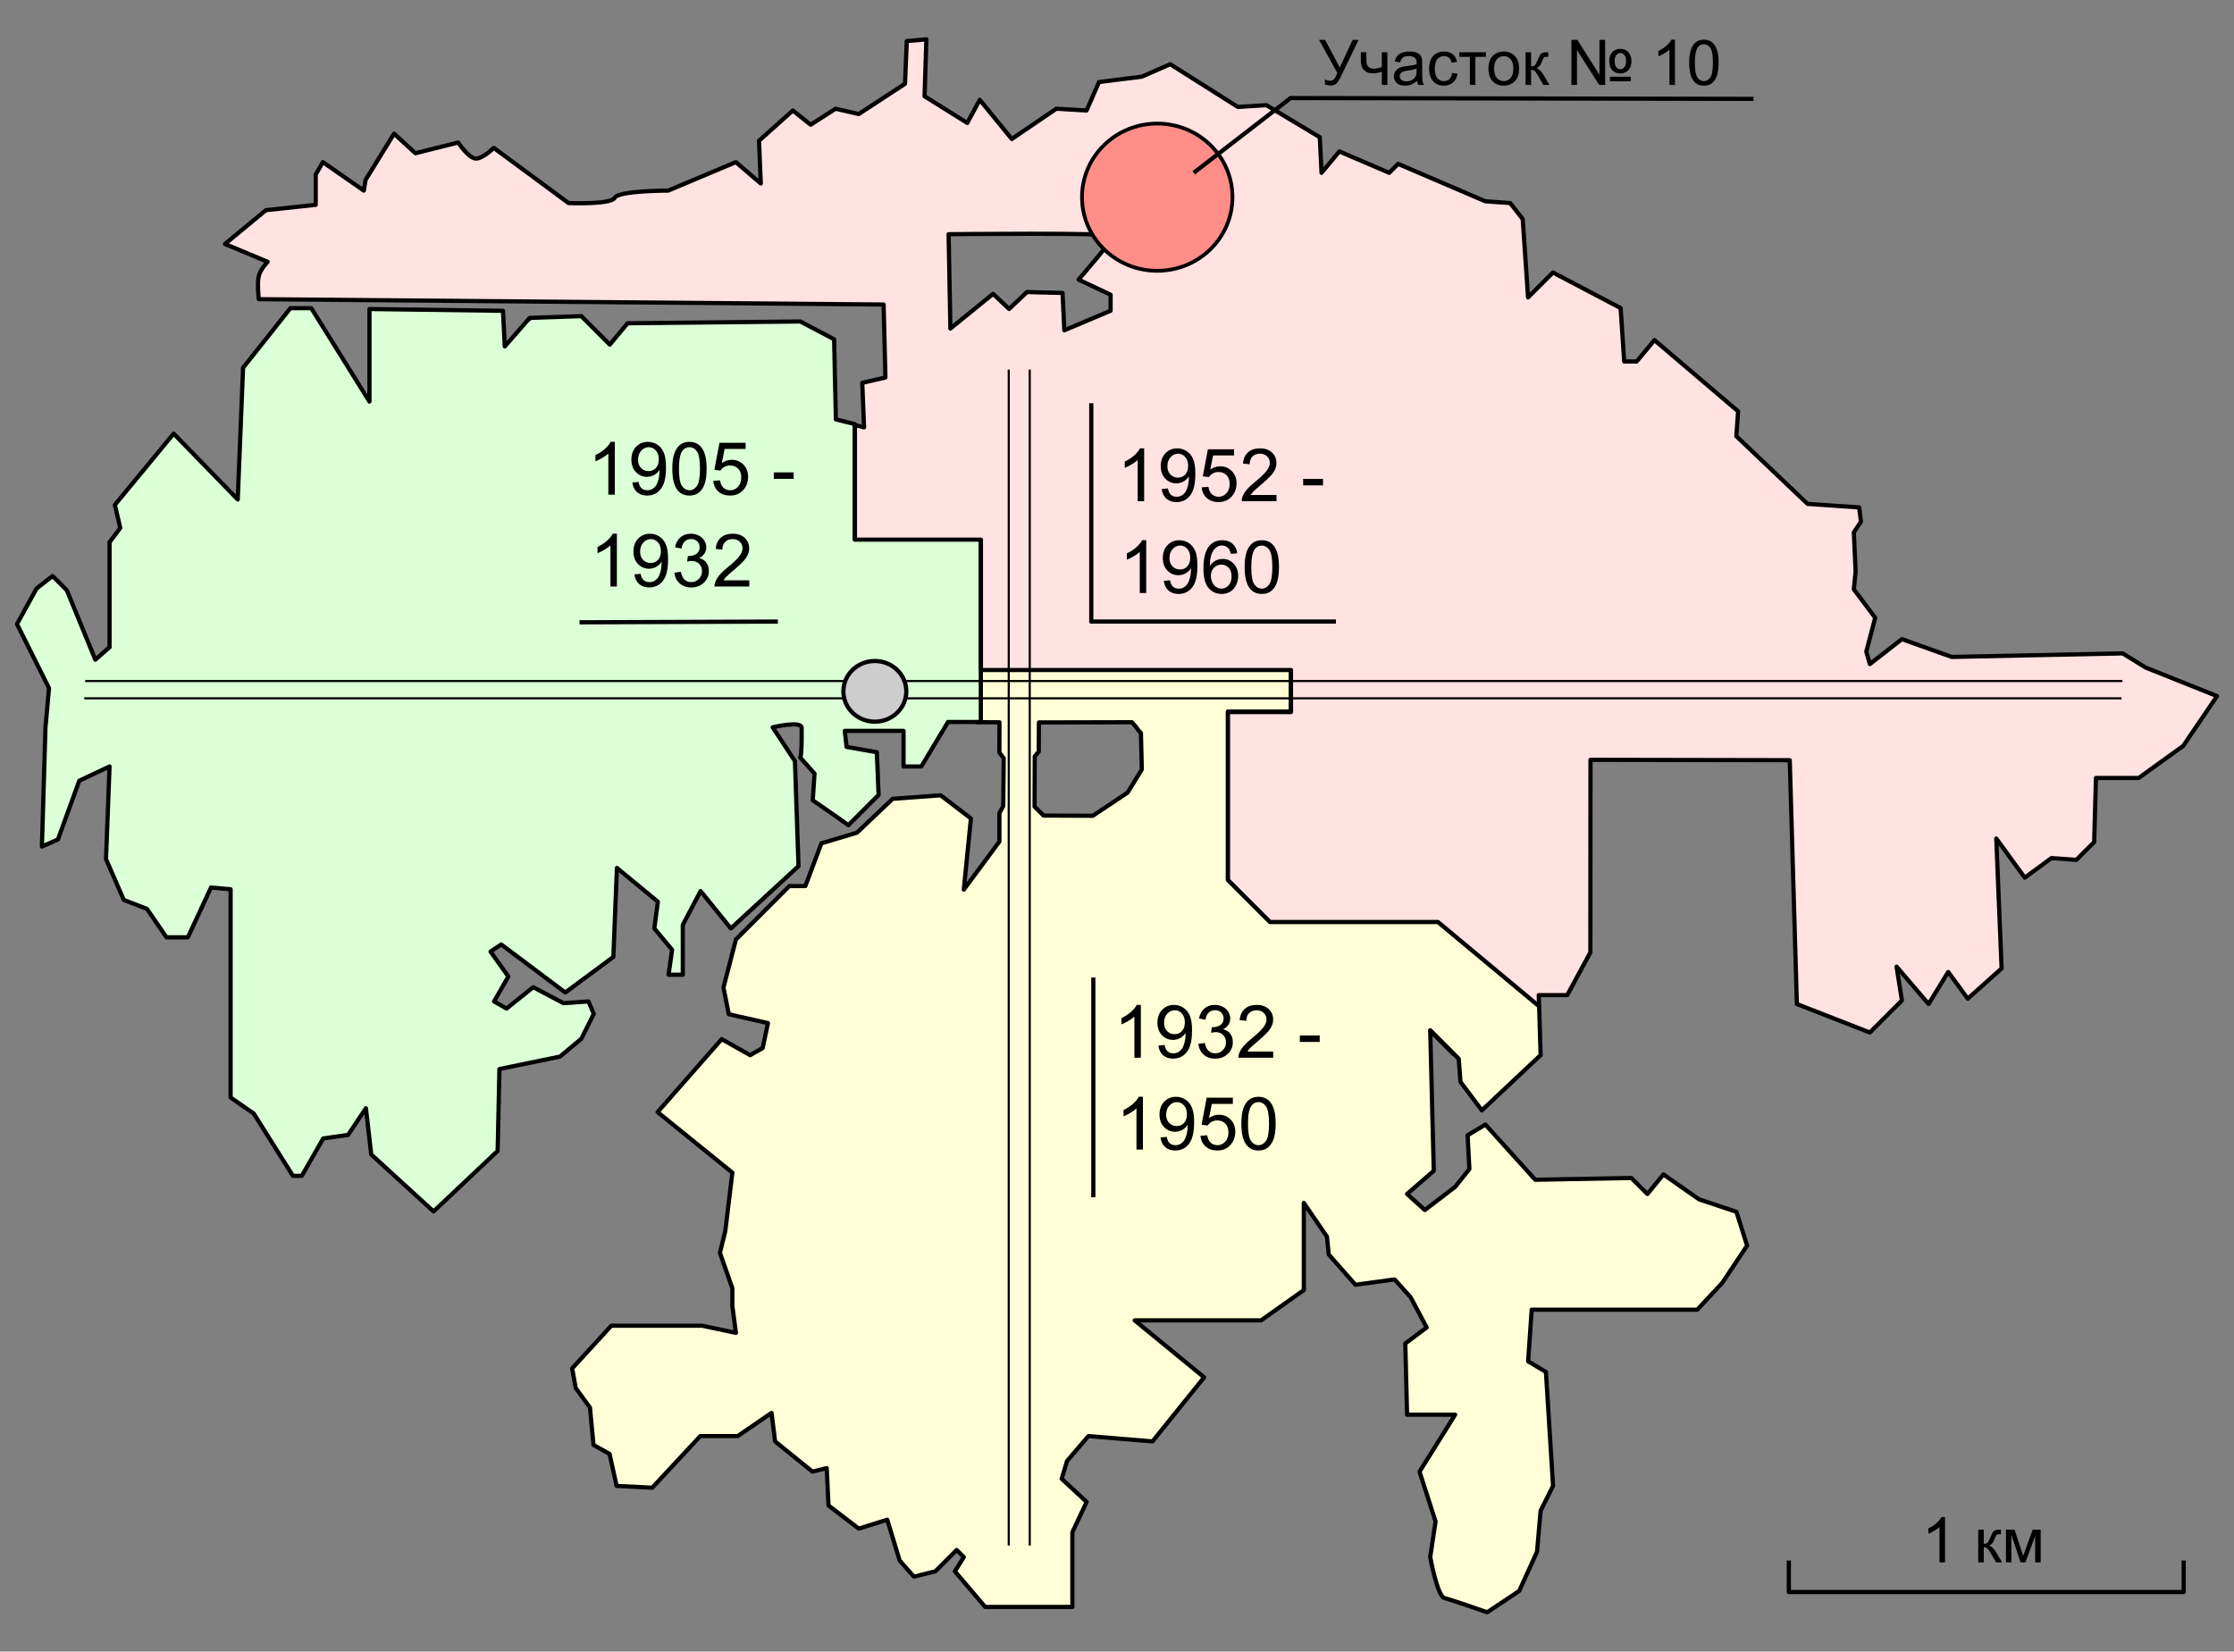 <?xml version="1.0" encoding="UTF-8" standalone="no"?>
<!-- Created with Inkscape (http://www.inkscape.org/) -->

<svg
   xmlns:dc="http://purl.org/dc/elements/1.1/"
   xmlns:cc="http://creativecommons.org/ns#"
   xmlns:rdf="http://www.w3.org/1999/02/22-rdf-syntax-ns#"
   xmlns:svg="http://www.w3.org/2000/svg"
   xmlns="http://www.w3.org/2000/svg"
   xmlns:sodipodi="http://sodipodi.sourceforge.net/DTD/sodipodi-0.dtd"
   xmlns:inkscape="http://www.inkscape.org/namespaces/inkscape"
   width="300.191mm"
   height="221.966mm"
   viewBox="0 0 1063.669 786.494"
   id="svg10899"
   version="1.1"
   inkscape:version="0.91 r13725"
   sodipodi:docname="Coalbrook disaster map 1. Development stages.svg">
  <rect x="0" y="0" width="1063.669" height="786.494" fill="#808080" stroke="none"/>
  <defs
     id="defs10901">
    <marker
       inkscape:stockid="Arrow2Lend"
       orient="auto"
       refY="0"
       refX="0"
       id="Arrow2Lend"
       style="overflow:visible"
       inkscape:isstock="true">
      <path
         id="path4991"
         style="fill:#000000;fill-opacity:1;fill-rule:evenodd;stroke:#000000;stroke-width:0.625;stroke-linejoin:round;stroke-opacity:1"
         d="M 8.719,4.034 -2.207,0.016 8.719,-4.002 c -1.745,2.372 -1.735,5.617 -6e-7,8.035 z"
         transform="matrix(-1.1,0,0,-1.1,-1.1,0)"
         inkscape:connector-curvature="0" />
    </marker>
    <marker
       inkscape:stockid="Arrow2Mend"
       orient="auto"
       refY="0"
       refX="0"
       id="Arrow2Mend-8-9"
       style="overflow:visible"
       inkscape:isstock="true">
      <path
         inkscape:connector-curvature="0"
         id="path4997-8-5"
         style="fill:#000000;fill-opacity:1;fill-rule:evenodd;stroke:#000000;stroke-width:0.625;stroke-linejoin:round;stroke-opacity:1"
         d="M 8.719,4.034 -2.207,0.016 8.719,-4.002 c -1.745,2.372 -1.735,5.617 -6e-7,8.035 z"
         transform="scale(-0.6,-0.6)" />
    </marker>
    <marker
       inkscape:stockid="Arrow2Mend"
       orient="auto"
       refY="0"
       refX="0"
       id="Arrow2Mend-8"
       style="overflow:visible"
       inkscape:isstock="true">
      <path
         inkscape:connector-curvature="0"
         id="path4997-8"
         style="fill:#000000;fill-opacity:1;fill-rule:evenodd;stroke:#000000;stroke-width:0.625;stroke-linejoin:round;stroke-opacity:1"
         d="M 8.719,4.034 -2.207,0.016 8.719,-4.002 c -1.745,2.372 -1.735,5.617 -6e-7,8.035 z"
         transform="scale(-0.6,-0.6)" />
    </marker>
  </defs>
  <sodipodi:namedview
     id="base"
     pagecolor="#ffffff"
     bordercolor="#666666"
     borderopacity="1.0"
     inkscape:pageopacity="0.0"
     inkscape:pageshadow="2"
     inkscape:zoom="0.35"
     inkscape:cx="1473.7211"
     inkscape:cy="-403.89609"
     inkscape:document-units="px"
     inkscape:current-layer="layer1"
     showgrid="false"
     fit-margin-top="5"
     fit-margin-left="2"
     fit-margin-right="2"
     fit-margin-bottom="5"
     inkscape:window-width="2048"
     inkscape:window-height="1089"
     inkscape:window-x="-8"
     inkscape:window-y="-8"
     inkscape:window-maximized="1" />
  <g
     inkscape:label="Layer 1"
     inkscape:groupmode="layer"
     id="layer1"
     transform="translate(2577.549,1000.885)">
    <path
       style="fill:#fffed6;fill-opacity:1;fill-rule:evenodd;stroke:#000000;stroke-width:2;stroke-linecap:round;stroke-linejoin:round;stroke-miterlimit:4;stroke-dasharray:none;stroke-dashoffset:0;stroke-opacity:1"
       d="m -2112.913,-682.037 0.5,25.061 10.729,0.062 -0.027,14.41 2.051,2.668 -0.223,22.797 -1.828,3.353 0,13.562 -16.953,22.885 3.391,-33.904 -14.41,-11.02 -22.885,1.695 -16.953,16.105 -16.951,5.086 -7.629,20.342 -7.629,0 -25.428,25.43 -5.934,22.885 2.543,12.715 18.646,4.238 -2.541,11.865 -5.934,3.391 -13.562,-7.629 -30.514,34.754 35.6,28.818 -3.391,27.971 -2.543,10.172 5.934,16.951 0,8.477 1.695,12.715 -16.105,-3.391 -43.228,0 -18.646,20.342 1.695,9.324 6.781,9.324 1.695,17.801 7.627,4.236 3.391,15.258 16.953,0.848 22.885,-24.58 17.801,0 16.104,-11.02 1.695,13.562 17.801,14.408 6.781,-1.695 0.848,17.801 14.408,11.02 13.562,-4.238 5.934,19.494 6.781,7.629 10.17,-2.543 10.172,-10.172 3.391,3.391 -4.238,6.781 14.41,16.953 41.533,0 0,-35.602 6.781,-14.408 -11.867,-11.02 2.543,-8.476 10.172,-11.865 30.514,2.543 24.58,-30.516 -33.057,-27.123 60.18,0 20.344,-14.41 0,-41.533 11.02,16.105 0.848,8.477 12.713,14.408 18.648,-2.541 7.629,8.475 7.627,14.41 -10.17,7.629 0.848,33.904 22.885,0 -16.951,27.123 7.627,23.734 -2.543,16.951 c 0,0 3.391,18.648 6.781,19.496 3.39,0.848 20.344,6.779 20.344,6.779 l 15.256,-10.17 8.477,-18.648 1.695,-19.494 5.934,-11.867 -3.391,-54.248 -8.476,-5.084 1.695,-24.582 78.828,0 11.867,-12.713 11.867,-17.801 -5.086,-16.105 -17.801,-5.932 -16.951,-11.867 -7.629,9.324 -7.629,-7.629 -45.772,0.848 -23.732,-26.277 -8.477,5.086 0.848,16.105 -6.781,8.476 -14.41,11.018 -8.475,-7.627 12.713,-11.02 -1.695,-66.961 13.562,13.56 0.848,11.02 10.172,13.562 27.971,-26.277 -0.691,-23.473 -48.184,-40.154 -80,0 -20,-20 0,-80 30,0 0,-20 z m 30.02,25.178 44.254,-0.1 c 3.999,4.254 1.487,2.305 4.312,5.131 l 0.424,17.377 -6.781,11.018 -16.527,11.02 -23.498,-0.103 -4.262,-4.303 0.09,-23.85 1.912,-2.307 z"
       id="path4164-1"
       inkscape:connector-curvature="0"
       sodipodi:nodetypes="cccccccccccccccccccccccccccccccccccccccccccccccccccccccccccccccccccccccccccccccccccccccccccccccccccccccccccccccccccccccccccccccc" />
    <path
       style="fill:#dbffd6;fill-opacity:1;fill-rule:evenodd;stroke:#000000;stroke-width:2;stroke-linecap:round;stroke-linejoin:round;stroke-miterlimit:4;stroke-dasharray:none;stroke-dashoffset:0;stroke-opacity:1"
       d="m -2439.286,-854.126 -22.529,28.373 -2.543,62.723 -30.514,-31.361 -27.973,33.904 2.543,11.02 -5.084,6.781 0,50.008 -6.781,5.934 -13.562,-33.057 -6.781,-6.781 -7.629,5.934 -9.322,16.953 15.256,30.514 -1.695,18.646 -1.695,56.791 7.629,-3.391 10.172,-27.971 14.41,-6.781 -1.695,44.076 8.475,19.494 11.02,4.238 9.324,13.562 10.172,0 11.018,-23.734 9.324,0.848 0,99.172 11.02,7.629 18.646,29.666 4.238,0 10.172,-17.801 11.867,-1.695 8.475,-12.713 2.543,22.037 29.668,27.123 30.514,-28.818 0.848,-38.99 28.818,-5.934 10.172,-8.477 5.934,-11.865 -2.543,-5.934 -11.867,0.848 -14.41,-7.629 -12.713,10.172 -5.934,-3.391 6.781,-11.867 -8.477,-11.865 5.086,-3.391 30.514,22.885 22.885,-16.953 1.695,-42.379 19.496,16.104 -1.695,12.715 8.476,10.172 -1.695,11.865 6.781,0 0,-23.733 8.475,-16.105 14.41,17.801 32.209,-29.666 -1.695,-50.01 -10.596,-16.105 c 0,0 13.731,-3.284 13.775,0.211 0.172,13.583 -0.637,14.199 -0.637,14.199 l 6.781,7.629 -0.848,12.713 11.02,7.629 5.934,4.238 14.408,-14.41 -0.848,-20.342 -14.408,-2.543 -0.848,-7.629 27.971,0 0,16.953 8.476,0 12.713,-21.191 15.613,0 0,-87.047 -60,0 0,-54.793 -9.012,-2.254 -0.848,-38.143 -16.105,-8.477 -82.219,0.848 -8.476,10.172 -13.561,-13.562 -24.582,0.848 -11.865,13.562 -0.848,-16.953 -63.572,-0.848 0,44.076 -27.691,-44.477 -9.959,0 z"
       id="path4164-8"
       inkscape:connector-curvature="0" />
    <path
       style="fill:#ffe2e1;fill-opacity:1;fill-rule:evenodd;stroke:#000000;stroke-width:2;stroke-linecap:round;stroke-linejoin:round;stroke-miterlimit:4;stroke-dasharray:none;stroke-dashoffset:0;stroke-opacity:1"
       d="m -2136.486,-982.168 -9.324,0.848 -0.848,20.342 -22.039,14.41 -11.018,-2.543 -11.867,7.629 -8.477,-6.781 -16.104,14.408 0.848,20.344 -11.867,-10.172 -32.209,13.562 c 0,0 -23.735,1.7e-4 -25.43,3.391 -1.695,3.39 -22.037,2.543 -22.037,2.543 l -19.496,-14.41 -16.104,-11.867 c 0,0 -5.086,5.086 -8.477,5.086 -3.39,0 -8.476,-7.629 -8.476,-7.629 l -20.342,5.086 -10.172,-9.322 -13.562,22.037 -0.848,5.086 -19.494,-13.562 -3.391,5.934 0,10.172 0,4.238 -23.732,2.543 -19.496,16.104 20.344,8.477 c 0,0 -3.391,3.391 -4.238,6.781 -0.848,3.39 0,11.02 0,11.02 l 297.512,2.541 0.848,34.754 -11.02,2.541 0.848,21.191 -4.35,-1.088 0,54.578 60,0 0,62.088 147.635,0 0,20 -30,0 0,80 20,20 80,0 48.117,40.098 -0.156,-5.287 13.562,0 11.018,-20.342 0.058,-91.72 94.875,0.177 3.391,116.123 34.752,13.562 15.258,-15.258 -2.543,-16.105 15.256,17.801 9.324,-15.258 9.324,12.715 16.104,-14.41 -2.541,-61.875 13.56,18.646 12.715,-9.322 11.867,0.848 8.475,-8.476 0.848,-30.514 20.344,0 21.189,-15.258 16.105,-23.732 -33.904,-13.562 -11.02,-6.781 -81.371,1.695 -23.732,-8.476 -15.258,11.867 -1.695,-5.934 4.238,-16.104 -10.172,-13.562 0.848,-8.476 -0.848,-18.646 3.391,-5.086 -0.848,-6.781 -24.58,-1.695 -33.904,-32.209 0.848,-11.867 -39.838,-33.904 -8.476,10.172 -5.934,0 -1.695,-25.43 -32.209,-16.951 -11.867,11.867 -2.543,-37.297 -5.934,-7.627 -11.865,-0.848 -41.533,-17.801 -4.238,4.238 -23.732,-10.172 -8.477,10.172 -0.848,-16.953 -25.43,-15.256 -13.561,0.848 -32.209,-20.344 -13.562,5.934 -20.344,2.543 -5.932,13.562 -14.41,-0.848 -21.189,14.408 -15.258,-18.646 -5.934,11.02 -20.342,-12.715 z m 49.797,92.602 c 19.601,-10e-6 39.201,0.211 39.201,1.059 0,1.695 -16.527,20.768 -16.527,20.768 l 15.256,7.205 0,7.627 -22.037,9.324 -0.848,-17.799 -16.953,-0.424 -8.475,8.051 -7.629,-7.203 -20.344,16.527 -0.848,-44.924 c 0,0 19.602,-0.211 39.203,-0.211 z m -238.762,40.471 -0.055,0.002 -0.055,0.062 0.053,0 0.057,-0.064 z m 428.904,339.047 0,0.07 10.949,10.947 0.068,0 -11.02,-11.018 z"
       id="path4164-7"
       inkscape:connector-curvature="0"
       sodipodi:nodetypes="cccccccccccscccsccccccccccccscccccccccccccccccccccccccccccccccccccccccccccccccccccccccccccccccccccccccccccccssccccccccccscccccccccccc" />
    <path
       style="fill:none;fill-rule:evenodd;stroke:#000000;stroke-width:1px;stroke-linecap:butt;stroke-linejoin:miter;stroke-opacity:1"
       d="m -2097.265,-824.892 0,560"
       id="path4741"
       inkscape:connector-curvature="0" />
    <path
       style="fill:none;fill-rule:evenodd;stroke:#000000;stroke-width:1px;stroke-linecap:butt;stroke-linejoin:miter;stroke-opacity:1"
       d="m -2087.265,-824.892 0,560"
       id="path4745"
       inkscape:connector-curvature="0" />
    <path
       style="fill:none;fill-rule:evenodd;stroke:#000000;stroke-width:1px;stroke-linecap:butt;stroke-linejoin:miter;stroke-opacity:1"
       d="m -2537.442,-668.34 970,0"
       id="path4743"
       inkscape:connector-curvature="0" />
    <path
       style="fill:none;fill-rule:evenodd;stroke:#000000;stroke-width:1px;stroke-linecap:butt;stroke-linejoin:miter;stroke-opacity:1"
       d="m -2537,-676.572 970,0"
       id="path4739"
       inkscape:connector-curvature="0" />
    <ellipse
       style="opacity:1;fill:#cdcdcd;fill-opacity:1;stroke:#000000;stroke-width:2;stroke-linecap:round;stroke-linejoin:round;stroke-miterlimit:4;stroke-dasharray:none;stroke-dashoffset:0;stroke-opacity:1"
       id="path4735"
       cx="-2161.013"
       cy="-671.666"
       rx="14.984"
       ry="14.449" />
    <g
       transform="translate(-777.265,-937.255)"
       style="font-style:normal;font-weight:normal;font-size:15px;line-height:125%;font-family:sans-serif;text-align:center;letter-spacing:0px;word-spacing:0px;text-anchor:middle;fill:#000000;fill-opacity:1;stroke:none;stroke-width:1px;stroke-linecap:butt;stroke-linejoin:miter;stroke-opacity:1"
       id="text4960">
      <path
         inkscape:connector-curvature="0"
         d="m -1507.559,171.934 -3.076,0 0,-19.602 q -1.111,1.06 -2.922,2.119 -1.794,1.06 -3.23,1.589 l 0,-2.974 q 2.58,-1.213 4.512,-2.939 1.931,-1.726 2.734,-3.35 l 1.982,0 0,25.156 z"
         style="font-style:normal;font-variant:normal;font-weight:normal;font-stretch:normal;font-size:35px;font-family:Arial;-inkscape-font-specification:Arial"
         id="path10843" />
      <path
         inkscape:connector-curvature="0"
         d="m -1499.202,166.14 2.957,-0.273 q 0.376,2.085 1.435,3.025 1.06,0.94 2.717,0.94 1.418,0 2.478,-0.649 1.077,-0.649 1.76,-1.726 0.684,-1.094 1.145,-2.939 0.461,-1.846 0.461,-3.76 0,-0.205 -0.017,-0.615 -0.923,1.47 -2.529,2.393 -1.589,0.906 -3.452,0.906 -3.11,0 -5.264,-2.256 -2.153,-2.256 -2.153,-5.947 0,-3.811 2.239,-6.135 2.256,-2.324 5.64,-2.324 2.444,0 4.46,1.316 2.034,1.316 3.076,3.76 1.06,2.427 1.06,7.041 0,4.802 -1.042,7.656 -1.042,2.837 -3.11,4.324 -2.051,1.487 -4.819,1.487 -2.939,0 -4.802,-1.624 -1.863,-1.641 -2.239,-4.597 z m 12.595,-11.057 q 0,-2.649 -1.418,-4.204 -1.401,-1.555 -3.384,-1.555 -2.051,0 -3.572,1.675 -1.521,1.675 -1.521,4.341 0,2.393 1.435,3.896 1.453,1.487 3.572,1.487 2.136,0 3.503,-1.487 1.384,-1.504 1.384,-4.153 z"
         style="font-style:normal;font-variant:normal;font-weight:normal;font-stretch:normal;font-size:35px;font-family:Arial;-inkscape-font-specification:Arial"
         id="path10845" />
      <path
         inkscape:connector-curvature="0"
         d="m -1480.181,159.578 q 0,-4.443 0.906,-7.144 0.923,-2.717 2.717,-4.187 1.812,-1.47 4.546,-1.47 2.017,0 3.538,0.82 1.521,0.803 2.512,2.341 0.991,1.521 1.555,3.726 0.564,2.188 0.564,5.913 0,4.409 -0.906,7.126 -0.906,2.7 -2.717,4.187 -1.794,1.47 -4.546,1.47 -3.623,0 -5.691,-2.598 -2.478,-3.127 -2.478,-10.186 z m 3.162,0 q 0,6.169 1.436,8.22 1.453,2.034 3.572,2.034 2.119,0 3.555,-2.051 1.453,-2.051 1.453,-8.203 0,-6.187 -1.453,-8.22 -1.435,-2.034 -3.589,-2.034 -2.119,0 -3.384,1.794 -1.589,2.29 -1.589,8.459 z"
         style="font-style:normal;font-variant:normal;font-weight:normal;font-stretch:normal;font-size:35px;font-family:Arial;-inkscape-font-specification:Arial"
         id="path10847" />
      <path
         inkscape:connector-curvature="0"
         d="m -1460.699,165.371 3.23,-0.273 q 0.359,2.358 1.658,3.555 1.316,1.179 3.162,1.179 2.222,0 3.76,-1.675 1.538,-1.675 1.538,-4.443 0,-2.632 -1.487,-4.153 -1.47,-1.521 -3.862,-1.521 -1.487,0 -2.683,0.684 -1.196,0.666 -1.88,1.743 l -2.888,-0.376 2.427,-12.869 12.459,0 0,2.939 -9.998,0 -1.35,6.733 q 2.256,-1.572 4.734,-1.572 3.281,0 5.537,2.273 2.256,2.273 2.256,5.845 0,3.401 -1.982,5.879 -2.41,3.042 -6.58,3.042 -3.418,0 -5.588,-1.914 -2.153,-1.914 -2.461,-5.076 z"
         style="font-style:normal;font-variant:normal;font-weight:normal;font-stretch:normal;font-size:35px;font-family:Arial;-inkscape-font-specification:Arial"
         id="path10849" />
      <path
         inkscape:connector-curvature="0"
         d="m -1431.851,164.414 0,-3.093 9.451,0 0,3.093 -9.451,0 z"
         style="font-style:normal;font-variant:normal;font-weight:normal;font-stretch:normal;font-size:35px;font-family:Arial;-inkscape-font-specification:Arial"
         id="path10851" />
      <path
         inkscape:connector-curvature="0"
         d="m -1506.568,215.684 -3.076,0 0,-19.602 q -1.111,1.06 -2.922,2.119 -1.794,1.06 -3.23,1.589 l 0,-2.974 q 2.58,-1.213 4.512,-2.939 1.931,-1.726 2.734,-3.35 l 1.982,0 0,25.156 z"
         style="font-style:normal;font-variant:normal;font-weight:normal;font-stretch:normal;font-size:35px;font-family:Arial;-inkscape-font-specification:Arial"
         id="path10853" />
      <path
         inkscape:connector-curvature="0"
         d="m -1498.211,209.89 2.957,-0.273 q 0.376,2.085 1.435,3.025 1.06,0.94 2.717,0.94 1.419,0 2.478,-0.649 1.077,-0.649 1.76,-1.726 0.684,-1.094 1.145,-2.939 0.461,-1.846 0.461,-3.76 0,-0.205 -0.017,-0.615 -0.923,1.47 -2.529,2.393 -1.589,0.906 -3.452,0.906 -3.11,0 -5.264,-2.256 -2.153,-2.256 -2.153,-5.947 0,-3.811 2.239,-6.135 2.256,-2.324 5.64,-2.324 2.444,0 4.46,1.316 2.034,1.316 3.076,3.76 1.06,2.427 1.06,7.041 0,4.802 -1.042,7.656 -1.042,2.837 -3.11,4.324 -2.051,1.487 -4.819,1.487 -2.939,0 -4.802,-1.624 -1.863,-1.641 -2.239,-4.597 z m 12.595,-11.057 q 0,-2.649 -1.418,-4.204 -1.401,-1.555 -3.384,-1.555 -2.051,0 -3.572,1.675 -1.521,1.675 -1.521,4.341 0,2.393 1.436,3.896 1.453,1.487 3.572,1.487 2.136,0 3.503,-1.487 1.384,-1.504 1.384,-4.153 z"
         style="font-style:normal;font-variant:normal;font-weight:normal;font-stretch:normal;font-size:35px;font-family:Arial;-inkscape-font-specification:Arial"
         id="path10855" />
      <path
         inkscape:connector-curvature="0"
         d="m -1479.173,209.07 3.076,-0.41 q 0.53,2.615 1.794,3.777 1.282,1.145 3.11,1.145 2.17,0 3.657,-1.504 1.504,-1.504 1.504,-3.726 0,-2.119 -1.384,-3.486 -1.384,-1.384 -3.521,-1.384 -0.872,0 -2.17,0.342 l 0.342,-2.7 q 0.308,0.034 0.496,0.034 1.965,0 3.538,-1.025 1.572,-1.025 1.572,-3.162 0,-1.692 -1.145,-2.803 -1.145,-1.111 -2.957,-1.111 -1.794,0 -2.991,1.128 -1.196,1.128 -1.538,3.384 l -3.076,-0.547 q 0.564,-3.093 2.563,-4.785 2,-1.709 4.973,-1.709 2.051,0 3.777,0.889 1.726,0.872 2.632,2.393 0.923,1.521 0.923,3.23 0,1.624 -0.872,2.957 -0.872,1.333 -2.581,2.119 2.222,0.513 3.452,2.136 1.23,1.606 1.23,4.033 0,3.281 -2.393,5.571 -2.393,2.273 -6.05,2.273 -3.298,0 -5.486,-1.965 -2.17,-1.965 -2.478,-5.093 z"
         style="font-style:normal;font-variant:normal;font-weight:normal;font-stretch:normal;font-size:35px;font-family:Arial;-inkscape-font-specification:Arial"
         id="path10857" />
      <path
         inkscape:connector-curvature="0"
         d="m -1443.541,212.727 0,2.957 -16.56,0 q -0.034,-1.111 0.359,-2.136 0.632,-1.692 2.017,-3.333 1.401,-1.641 4.033,-3.794 4.084,-3.35 5.52,-5.298 1.435,-1.965 1.435,-3.708 0,-1.829 -1.316,-3.076 -1.299,-1.265 -3.401,-1.265 -2.222,0 -3.555,1.333 -1.333,1.333 -1.35,3.691 l -3.162,-0.325 q 0.325,-3.538 2.444,-5.383 2.119,-1.863 5.691,-1.863 3.606,0 5.708,2 2.102,2 2.102,4.956 0,1.504 -0.615,2.957 -0.615,1.453 -2.051,3.059 -1.418,1.606 -4.734,4.409 -2.768,2.324 -3.555,3.162 -0.786,0.82 -1.299,1.658 l 12.288,0 z"
         style="font-style:normal;font-variant:normal;font-weight:normal;font-stretch:normal;font-size:35px;font-family:Arial;-inkscape-font-specification:Arial"
         id="path10859" />
    </g>
    <path
       style="fill:none;fill-rule:evenodd;stroke:#000000;stroke-width:2;stroke-linecap:butt;stroke-linejoin:miter;stroke-miterlimit:4;stroke-dasharray:none;stroke-opacity:1"
       d="m -2207.17,-704.892 -94.464,0.354"
       id="path4964"
       inkscape:connector-curvature="0"
       sodipodi:nodetypes="cc" />
    <g
       transform="translate(-777.265,-937.255)"
       style="font-style:normal;font-weight:normal;font-size:15px;line-height:125%;font-family:sans-serif;text-align:center;letter-spacing:0px;word-spacing:0px;text-anchor:middle;fill:#000000;fill-opacity:1;stroke:none;stroke-width:1px;stroke-linecap:butt;stroke-linejoin:miter;stroke-opacity:1"
       id="text4960-6">
      <path
         inkscape:connector-curvature="0"
         d="m -1257.096,440.063 -3.076,0 0,-19.602 q -1.111,1.06 -2.922,2.119 -1.794,1.06 -3.23,1.589 l 0,-2.974 q 2.581,-1.213 4.512,-2.939 1.931,-1.726 2.734,-3.35 l 1.982,0 0,25.156 z"
         style="font-style:normal;font-variant:normal;font-weight:normal;font-stretch:normal;font-size:35px;font-family:Arial;-inkscape-font-specification:Arial"
         id="path10881" />
      <path
         inkscape:connector-curvature="0"
         d="m -1248.739,434.269 2.957,-0.273 q 0.376,2.085 1.435,3.025 1.06,0.94 2.717,0.94 1.419,0 2.478,-0.649 1.077,-0.649 1.76,-1.726 0.684,-1.094 1.145,-2.939 0.461,-1.846 0.461,-3.76 0,-0.205 -0.017,-0.615 -0.923,1.47 -2.529,2.393 -1.589,0.906 -3.452,0.906 -3.11,0 -5.264,-2.256 -2.153,-2.256 -2.153,-5.947 0,-3.811 2.239,-6.135 2.256,-2.324 5.64,-2.324 2.444,0 4.46,1.316 2.034,1.316 3.076,3.76 1.06,2.427 1.06,7.041 0,4.802 -1.042,7.656 -1.042,2.837 -3.11,4.324 -2.051,1.487 -4.819,1.487 -2.939,0 -4.802,-1.624 -1.863,-1.641 -2.239,-4.597 z m 12.595,-11.057 q 0,-2.649 -1.419,-4.204 -1.401,-1.555 -3.384,-1.555 -2.051,0 -3.572,1.675 -1.521,1.675 -1.521,4.341 0,2.393 1.436,3.896 1.453,1.487 3.572,1.487 2.136,0 3.503,-1.487 1.384,-1.504 1.384,-4.153 z"
         style="font-style:normal;font-variant:normal;font-weight:normal;font-stretch:normal;font-size:35px;font-family:Arial;-inkscape-font-specification:Arial"
         id="path10883" />
      <path
         inkscape:connector-curvature="0"
         d="m -1229.701,433.449 3.076,-0.41 q 0.53,2.615 1.794,3.777 1.282,1.145 3.11,1.145 2.17,0 3.657,-1.504 1.504,-1.504 1.504,-3.726 0,-2.119 -1.384,-3.486 -1.384,-1.384 -3.521,-1.384 -0.872,0 -2.17,0.342 l 0.342,-2.7 q 0.308,0.034 0.496,0.034 1.965,0 3.538,-1.025 1.572,-1.025 1.572,-3.162 0,-1.692 -1.145,-2.803 -1.145,-1.111 -2.957,-1.111 -1.794,0 -2.991,1.128 -1.196,1.128 -1.538,3.384 l -3.076,-0.547 q 0.564,-3.093 2.563,-4.785 2,-1.709 4.973,-1.709 2.051,0 3.777,0.889 1.726,0.872 2.632,2.393 0.923,1.521 0.923,3.23 0,1.624 -0.872,2.957 -0.872,1.333 -2.58,2.119 2.222,0.513 3.452,2.136 1.23,1.606 1.23,4.033 0,3.281 -2.393,5.571 -2.393,2.273 -6.05,2.273 -3.298,0 -5.486,-1.965 -2.171,-1.965 -2.478,-5.093 z"
         style="font-style:normal;font-variant:normal;font-weight:normal;font-stretch:normal;font-size:35px;font-family:Arial;-inkscape-font-specification:Arial"
         id="path10885" />
      <path
         inkscape:connector-curvature="0"
         d="m -1194.069,437.106 0,2.957 -16.56,0 q -0.034,-1.111 0.359,-2.136 0.632,-1.692 2.017,-3.333 1.401,-1.641 4.033,-3.794 4.085,-3.35 5.52,-5.298 1.436,-1.965 1.436,-3.708 0,-1.829 -1.316,-3.076 -1.299,-1.265 -3.401,-1.265 -2.222,0 -3.555,1.333 -1.333,1.333 -1.35,3.691 l -3.162,-0.325 q 0.325,-3.538 2.444,-5.383 2.119,-1.863 5.691,-1.863 3.606,0 5.708,2 2.102,2 2.102,4.956 0,1.504 -0.615,2.957 -0.615,1.453 -2.051,3.059 -1.419,1.606 -4.734,4.409 -2.769,2.324 -3.555,3.162 -0.786,0.82 -1.299,1.658 l 12.288,0 z"
         style="font-style:normal;font-variant:normal;font-weight:normal;font-stretch:normal;font-size:35px;font-family:Arial;-inkscape-font-specification:Arial"
         id="path10887" />
      <path
         inkscape:connector-curvature="0"
         d="m -1181.388,432.543 0,-3.093 9.451,0 0,3.093 -9.451,0 z"
         style="font-style:normal;font-variant:normal;font-weight:normal;font-stretch:normal;font-size:35px;font-family:Arial;-inkscape-font-specification:Arial"
         id="path10889" />
      <path
         inkscape:connector-curvature="0"
         d="m -1256.105,483.813 -3.076,0 0,-19.602 q -1.111,1.06 -2.922,2.119 -1.794,1.06 -3.23,1.589 l 0,-2.974 q 2.581,-1.213 4.512,-2.939 1.931,-1.726 2.734,-3.35 l 1.982,0 0,25.156 z"
         style="font-style:normal;font-variant:normal;font-weight:normal;font-stretch:normal;font-size:35px;font-family:Arial;-inkscape-font-specification:Arial"
         id="path10891" />
      <path
         inkscape:connector-curvature="0"
         d="m -1247.748,478.019 2.957,-0.273 q 0.376,2.085 1.435,3.025 1.06,0.94 2.717,0.94 1.419,0 2.478,-0.649 1.077,-0.649 1.76,-1.726 0.684,-1.094 1.145,-2.939 0.462,-1.846 0.462,-3.76 0,-0.205 -0.017,-0.615 -0.923,1.47 -2.529,2.393 -1.589,0.906 -3.452,0.906 -3.11,0 -5.264,-2.256 -2.153,-2.256 -2.153,-5.947 0,-3.811 2.239,-6.135 2.256,-2.324 5.64,-2.324 2.444,0 4.46,1.316 2.034,1.316 3.076,3.76 1.06,2.427 1.06,7.041 0,4.802 -1.042,7.656 -1.042,2.837 -3.11,4.324 -2.051,1.487 -4.819,1.487 -2.939,0 -4.802,-1.624 -1.863,-1.641 -2.239,-4.597 z m 12.595,-11.057 q 0,-2.649 -1.419,-4.204 -1.401,-1.555 -3.384,-1.555 -2.051,0 -3.572,1.675 -1.521,1.675 -1.521,4.341 0,2.393 1.436,3.896 1.453,1.487 3.572,1.487 2.136,0 3.503,-1.487 1.384,-1.504 1.384,-4.153 z"
         style="font-style:normal;font-variant:normal;font-weight:normal;font-stretch:normal;font-size:35px;font-family:Arial;-inkscape-font-specification:Arial"
         id="path10893" />
      <path
         inkscape:connector-curvature="0"
         d="m -1228.727,477.25 3.23,-0.273 q 0.359,2.358 1.658,3.555 1.316,1.179 3.162,1.179 2.222,0 3.76,-1.675 1.538,-1.675 1.538,-4.443 0,-2.632 -1.487,-4.153 -1.47,-1.521 -3.862,-1.521 -1.487,0 -2.683,0.684 -1.196,0.666 -1.88,1.743 l -2.888,-0.376 2.427,-12.869 12.459,0 0,2.939 -9.998,0 -1.35,6.733 q 2.256,-1.572 4.734,-1.572 3.281,0 5.537,2.273 2.256,2.273 2.256,5.845 0,3.401 -1.982,5.879 -2.41,3.042 -6.58,3.042 -3.418,0 -5.588,-1.914 -2.153,-1.914 -2.461,-5.076 z"
         style="font-style:normal;font-variant:normal;font-weight:normal;font-stretch:normal;font-size:35px;font-family:Arial;-inkscape-font-specification:Arial"
         id="path10895" />
      <path
         inkscape:connector-curvature="0"
         d="m -1209.245,471.457 q 0,-4.443 0.906,-7.144 0.923,-2.717 2.717,-4.187 1.812,-1.47 4.546,-1.47 2.017,0 3.538,0.82 1.521,0.803 2.512,2.341 0.991,1.521 1.555,3.726 0.564,2.188 0.564,5.913 0,4.409 -0.906,7.126 -0.906,2.7 -2.717,4.187 -1.794,1.47 -4.546,1.47 -3.623,0 -5.691,-2.598 -2.478,-3.127 -2.478,-10.186 z m 3.162,0 q 0,6.169 1.435,8.22 1.453,2.034 3.572,2.034 2.119,0 3.555,-2.051 1.453,-2.051 1.453,-8.203 0,-6.187 -1.453,-8.22 -1.435,-2.034 -3.589,-2.034 -2.119,0 -3.384,1.794 -1.589,2.29 -1.589,8.459 z"
         style="font-style:normal;font-variant:normal;font-weight:normal;font-stretch:normal;font-size:35px;font-family:Arial;-inkscape-font-specification:Arial"
         id="path10897" />
    </g>
    <path
       style="fill:none;fill-rule:evenodd;stroke:#000000;stroke-width:2;stroke-linecap:butt;stroke-linejoin:miter;stroke-miterlimit:4;stroke-dasharray:none;stroke-opacity:1"
       d="m -2056.987,-535.369 0,104.643"
       id="path4964-4"
       inkscape:connector-curvature="0"
       sodipodi:nodetypes="cc" />
    <g
       transform="translate(-777.265,-937.255)"
       style="font-style:normal;font-weight:normal;font-size:15px;line-height:125%;font-family:sans-serif;text-align:center;letter-spacing:0px;word-spacing:0px;text-anchor:middle;fill:#000000;fill-opacity:1;stroke:none;stroke-width:1px;stroke-linecap:butt;stroke-linejoin:miter;stroke-opacity:1"
       id="text4960-7">
      <path
         inkscape:connector-curvature="0"
         d="m -1255.522,175.027 -3.076,0 0,-19.602 q -1.111,1.06 -2.922,2.119 -1.794,1.06 -3.23,1.589 l 0,-2.974 q 2.581,-1.213 4.512,-2.939 1.931,-1.726 2.734,-3.35 l 1.982,0 0,25.156 z"
         style="font-style:normal;font-variant:normal;font-weight:normal;font-stretch:normal;font-size:35px;font-family:Arial;-inkscape-font-specification:Arial"
         id="path10862" />
      <path
         inkscape:connector-curvature="0"
         d="m -1247.165,169.234 2.957,-0.273 q 0.376,2.085 1.436,3.025 1.06,0.94 2.717,0.94 1.419,0 2.478,-0.649 1.077,-0.649 1.76,-1.726 0.684,-1.094 1.145,-2.939 0.462,-1.846 0.462,-3.76 0,-0.205 -0.017,-0.615 -0.923,1.47 -2.529,2.393 -1.589,0.906 -3.452,0.906 -3.11,0 -5.264,-2.256 -2.153,-2.256 -2.153,-5.947 0,-3.811 2.239,-6.135 2.256,-2.324 5.64,-2.324 2.444,0 4.46,1.316 2.034,1.316 3.076,3.76 1.06,2.427 1.06,7.041 0,4.802 -1.042,7.656 -1.042,2.837 -3.11,4.324 -2.051,1.487 -4.819,1.487 -2.939,0 -4.802,-1.624 -1.863,-1.641 -2.239,-4.597 z m 12.595,-11.057 q 0,-2.649 -1.419,-4.204 -1.401,-1.555 -3.384,-1.555 -2.051,0 -3.572,1.675 -1.521,1.675 -1.521,4.341 0,2.393 1.435,3.896 1.453,1.487 3.572,1.487 2.136,0 3.503,-1.487 1.384,-1.504 1.384,-4.153 z"
         style="font-style:normal;font-variant:normal;font-weight:normal;font-stretch:normal;font-size:35px;font-family:Arial;-inkscape-font-specification:Arial"
         id="path10864" />
      <path
         inkscape:connector-curvature="0"
         d="m -1228.144,168.465 3.23,-0.273 q 0.359,2.358 1.658,3.555 1.316,1.179 3.162,1.179 2.222,0 3.76,-1.675 1.538,-1.675 1.538,-4.443 0,-2.632 -1.487,-4.153 -1.47,-1.521 -3.862,-1.521 -1.487,0 -2.683,0.684 -1.196,0.666 -1.88,1.743 l -2.888,-0.376 2.427,-12.869 12.459,0 0,2.939 -9.998,0 -1.35,6.733 q 2.256,-1.572 4.734,-1.572 3.281,0 5.537,2.273 2.256,2.273 2.256,5.845 0,3.401 -1.982,5.879 -2.41,3.042 -6.58,3.042 -3.418,0 -5.588,-1.914 -2.153,-1.914 -2.461,-5.076 z"
         style="font-style:normal;font-variant:normal;font-weight:normal;font-stretch:normal;font-size:35px;font-family:Arial;-inkscape-font-specification:Arial"
         id="path10866" />
      <path
         inkscape:connector-curvature="0"
         d="m -1192.495,172.071 0,2.957 -16.56,0 q -0.034,-1.111 0.359,-2.136 0.632,-1.692 2.017,-3.333 1.401,-1.641 4.033,-3.794 4.085,-3.35 5.52,-5.298 1.436,-1.965 1.436,-3.708 0,-1.829 -1.316,-3.076 -1.299,-1.265 -3.401,-1.265 -2.222,0 -3.555,1.333 -1.333,1.333 -1.35,3.691 l -3.162,-0.325 q 0.325,-3.538 2.444,-5.383 2.119,-1.863 5.691,-1.863 3.606,0 5.708,2 2.102,2 2.102,4.956 0,1.504 -0.615,2.957 -0.615,1.453 -2.051,3.059 -1.419,1.606 -4.734,4.409 -2.769,2.324 -3.555,3.162 -0.786,0.82 -1.299,1.658 l 12.288,0 z"
         style="font-style:normal;font-variant:normal;font-weight:normal;font-stretch:normal;font-size:35px;font-family:Arial;-inkscape-font-specification:Arial"
         id="path10868" />
      <path
         inkscape:connector-curvature="0"
         d="m -1179.814,167.508 0,-3.093 9.451,0 0,3.093 -9.451,0 z"
         style="font-style:normal;font-variant:normal;font-weight:normal;font-stretch:normal;font-size:35px;font-family:Arial;-inkscape-font-specification:Arial"
         id="path10870" />
      <path
         inkscape:connector-curvature="0"
         d="m -1254.531,218.777 -3.076,0 0,-19.602 q -1.111,1.06 -2.922,2.119 -1.794,1.06 -3.23,1.589 l 0,-2.974 q 2.581,-1.213 4.512,-2.939 1.931,-1.726 2.734,-3.35 l 1.982,0 0,25.156 z"
         style="font-style:normal;font-variant:normal;font-weight:normal;font-stretch:normal;font-size:35px;font-family:Arial;-inkscape-font-specification:Arial"
         id="path10872" />
      <path
         inkscape:connector-curvature="0"
         d="m -1246.174,212.984 2.957,-0.273 q 0.376,2.085 1.436,3.025 1.06,0.94 2.717,0.94 1.419,0 2.478,-0.649 1.077,-0.649 1.76,-1.726 0.684,-1.094 1.145,-2.939 0.462,-1.846 0.462,-3.76 0,-0.205 -0.017,-0.615 -0.923,1.47 -2.529,2.393 -1.589,0.906 -3.452,0.906 -3.11,0 -5.264,-2.256 -2.153,-2.256 -2.153,-5.947 0,-3.811 2.239,-6.135 2.256,-2.324 5.64,-2.324 2.444,0 4.46,1.316 2.034,1.316 3.076,3.76 1.06,2.427 1.06,7.041 0,4.802 -1.042,7.656 -1.042,2.837 -3.11,4.324 -2.051,1.487 -4.819,1.487 -2.939,0 -4.802,-1.624 -1.863,-1.641 -2.239,-4.597 z m 12.595,-11.057 q 0,-2.649 -1.419,-4.204 -1.401,-1.555 -3.384,-1.555 -2.051,0 -3.572,1.675 -1.521,1.675 -1.521,4.341 0,2.393 1.435,3.896 1.453,1.487 3.572,1.487 2.136,0 3.503,-1.487 1.384,-1.504 1.384,-4.153 z"
         style="font-style:normal;font-variant:normal;font-weight:normal;font-stretch:normal;font-size:35px;font-family:Arial;-inkscape-font-specification:Arial"
         id="path10874" />
      <path
         inkscape:connector-curvature="0"
         d="m -1211.191,199.859 -3.059,0.239 q -0.41,-1.812 -1.162,-2.632 -1.248,-1.316 -3.076,-1.316 -1.47,0 -2.58,0.82 -1.453,1.06 -2.29,3.093 -0.837,2.034 -0.872,5.793 1.111,-1.692 2.717,-2.512 1.607,-0.82 3.367,-0.82 3.076,0 5.229,2.273 2.17,2.256 2.17,5.845 0,2.358 -1.025,4.392 -1.008,2.017 -2.786,3.093 -1.777,1.077 -4.033,1.077 -3.845,0 -6.272,-2.82 -2.427,-2.837 -2.427,-9.331 0,-7.263 2.683,-10.562 2.341,-2.871 6.306,-2.871 2.957,0 4.836,1.658 1.897,1.658 2.273,4.58 z m -12.561,10.801 q 0,1.589 0.667,3.042 0.683,1.453 1.897,2.222 1.213,0.752 2.546,0.752 1.948,0 3.35,-1.572 1.401,-1.572 1.401,-4.272 0,-2.598 -1.384,-4.084 -1.384,-1.504 -3.486,-1.504 -2.085,0 -3.538,1.504 -1.453,1.487 -1.453,3.914 z"
         style="font-style:normal;font-variant:normal;font-weight:normal;font-stretch:normal;font-size:35px;font-family:Arial;-inkscape-font-specification:Arial"
         id="path10876" />
      <path
         inkscape:connector-curvature="0"
         d="m -1207.67,206.421 q 0,-4.443 0.906,-7.144 0.923,-2.717 2.717,-4.187 1.812,-1.47 4.546,-1.47 2.017,0 3.538,0.82 1.521,0.803 2.512,2.341 0.991,1.521 1.555,3.726 0.564,2.188 0.564,5.913 0,4.409 -0.906,7.126 -0.906,2.7 -2.717,4.187 -1.794,1.47 -4.546,1.47 -3.623,0 -5.691,-2.598 -2.478,-3.127 -2.478,-10.186 z m 3.162,0 q 0,6.169 1.436,8.22 1.453,2.034 3.572,2.034 2.119,0 3.555,-2.051 1.453,-2.051 1.453,-8.203 0,-6.187 -1.453,-8.22 -1.435,-2.034 -3.589,-2.034 -2.119,0 -3.384,1.794 -1.589,2.29 -1.589,8.459 z"
         style="font-style:normal;font-variant:normal;font-weight:normal;font-stretch:normal;font-size:35px;font-family:Arial;-inkscape-font-specification:Arial"
         id="path10878" />
    </g>
    <path
       style="fill:none;fill-rule:evenodd;stroke:#000000;stroke-width:2;stroke-linecap:butt;stroke-linejoin:miter;stroke-miterlimit:4;stroke-dasharray:none;stroke-opacity:1"
       d="m -2057.961,-704.209 0,-104.643"
       id="path4964-4-2"
       inkscape:connector-curvature="0"
       sodipodi:nodetypes="cc" />
    <path
       style="fill:none;fill-rule:evenodd;stroke:#000000;stroke-width:2;stroke-linecap:butt;stroke-linejoin:miter;stroke-miterlimit:4;stroke-dasharray:none;stroke-opacity:1"
       d="m -2058.472,-704.903 117,0"
       id="path4964-9"
       inkscape:connector-curvature="0"
       sodipodi:nodetypes="cc" />
    <ellipse
       style="opacity:1;fill:#ff8d88;fill-opacity:1;stroke:#000000;stroke-width:1.772;stroke-linecap:round;stroke-linejoin:round;stroke-miterlimit:4;stroke-dasharray:none;stroke-dashoffset:0;stroke-opacity:1"
       id="path6901"
       cx="-2026.558"
       cy="-906.985"
       rx="35.821"
       ry="35.063" />
    <g
       transform="translate(-777.265,-937.255)"
       style="font-style:normal;font-weight:normal;font-size:15px;line-height:125%;font-family:sans-serif;text-align:center;letter-spacing:0px;word-spacing:0px;text-anchor:middle;fill:#000000;fill-opacity:1;stroke:none;stroke-width:1px;stroke-linecap:butt;stroke-linejoin:miter;stroke-opacity:1"
       id="text6903">
      <path
         inkscape:connector-curvature="0"
         d="m -1172.25,-44.663 2.871,0 7.002,13.154 6.123,-13.154 2.827,0 -8.057,16.699 q -1.509,3.135 -2.476,4.102 -0.967,0.967 -2.769,0.967 -1.099,0 -2.695,-0.513 l 0,-2.432 q 1.143,0.659 2.417,0.659 1.04,0 1.787,-0.659 0.762,-0.674 1.67,-3.047 l -8.701,-15.776 z"
         style="font-style:normal;font-variant:normal;font-weight:normal;font-stretch:normal;font-size:30px;font-family:Arial;-inkscape-font-specification:Arial"
         id="path10822" />
      <path
         inkscape:connector-curvature="0"
         d="m -1152.343,-38.745 2.637,0 0,2.944 q 0,1.904 0.22,2.769 0.234,0.85 1.099,1.494 0.864,0.63 2.168,0.63 1.494,0 3.867,-0.791 l 0,-7.046 2.637,0 0,15.557 -2.637,0 0,-6.27 q -2.432,0.762 -4.541,0.762 -1.772,0 -3.135,-0.894 -1.348,-0.908 -1.831,-2.212 -0.483,-1.304 -0.483,-2.871 l 0,-4.072 z"
         style="font-style:normal;font-variant:normal;font-weight:normal;font-stretch:normal;font-size:30px;font-family:Arial;-inkscape-font-specification:Arial"
         id="path10824" />
      <path
         inkscape:connector-curvature="0"
         d="m -1125.58,-25.107 q -1.465,1.245 -2.827,1.758 -1.348,0.513 -2.9,0.513 -2.563,0 -3.94,-1.245 -1.377,-1.26 -1.377,-3.208 0,-1.143 0.513,-2.08 0.527,-0.952 1.362,-1.523 0.85,-0.571 1.904,-0.864 0.776,-0.205 2.344,-0.396 3.193,-0.381 4.702,-0.908 0.015,-0.542 0.015,-0.688 0,-1.611 -0.747,-2.271 -1.011,-0.894 -3.003,-0.894 -1.86,0 -2.754,0.659 -0.879,0.645 -1.304,2.3 l -2.578,-0.352 q 0.351,-1.655 1.157,-2.666 0.806,-1.025 2.329,-1.567 1.523,-0.557 3.53,-0.557 1.992,0 3.237,0.469 1.245,0.469 1.831,1.187 0.586,0.703 0.82,1.787 0.132,0.674 0.132,2.432 l 0,3.516 q 0,3.677 0.161,4.658 0.176,0.967 0.674,1.86 l -2.754,0 q -0.41,-0.82 -0.527,-1.919 z m -0.22,-5.889 q -1.436,0.586 -4.307,0.996 -1.626,0.234 -2.3,0.527 -0.674,0.293 -1.04,0.864 -0.366,0.557 -0.366,1.245 0,1.055 0.791,1.758 0.806,0.703 2.344,0.703 1.524,0 2.71,-0.659 1.187,-0.674 1.743,-1.831 0.425,-0.894 0.425,-2.637 l 0,-0.967 z"
         style="font-style:normal;font-variant:normal;font-weight:normal;font-stretch:normal;font-size:30px;font-family:Arial;-inkscape-font-specification:Arial"
         id="path10826" />
      <path
         inkscape:connector-curvature="0"
         d="m -1108.881,-28.887 2.593,0.337 q -0.425,2.681 -2.183,4.204 -1.743,1.509 -4.292,1.509 -3.193,0 -5.142,-2.08 -1.934,-2.095 -1.934,-5.991 0,-2.52 0.835,-4.409 0.835,-1.89 2.534,-2.827 1.714,-0.952 3.721,-0.952 2.534,0 4.146,1.289 1.611,1.274 2.065,3.633 l -2.563,0.396 q -0.366,-1.567 -1.304,-2.358 -0.923,-0.791 -2.241,-0.791 -1.992,0 -3.237,1.436 -1.245,1.421 -1.245,4.512 0,3.135 1.201,4.556 1.201,1.421 3.135,1.421 1.553,0 2.593,-0.952 1.04,-0.952 1.318,-2.93 z"
         style="font-style:normal;font-variant:normal;font-weight:normal;font-stretch:normal;font-size:30px;font-family:Arial;-inkscape-font-specification:Arial"
         id="path10828" />
      <path
         inkscape:connector-curvature="0"
         d="m -1105.453,-38.745 12.642,0 0,2.183 -5.01,0 0,13.374 -2.622,0 0,-13.374 -5.01,0 0,-2.183 z"
         style="font-style:normal;font-variant:normal;font-weight:normal;font-stretch:normal;font-size:30px;font-family:Arial;-inkscape-font-specification:Arial"
         id="path10830" />
      <path
         inkscape:connector-curvature="0"
         d="m -1091.596,-30.967 q 0,-4.321 2.402,-6.401 2.007,-1.729 4.893,-1.729 3.208,0 5.244,2.109 2.036,2.095 2.036,5.801 0,3.003 -0.908,4.731 -0.893,1.714 -2.622,2.666 -1.714,0.952 -3.75,0.952 -3.267,0 -5.288,-2.095 -2.007,-2.095 -2.007,-6.035 z m 2.71,0 q 0,2.988 1.304,4.482 1.304,1.479 3.281,1.479 1.963,0 3.267,-1.494 1.304,-1.494 1.304,-4.556 0,-2.886 -1.318,-4.365 -1.304,-1.494 -3.252,-1.494 -1.978,0 -3.281,1.479 -1.304,1.479 -1.304,4.468 z"
         style="font-style:normal;font-variant:normal;font-weight:normal;font-stretch:normal;font-size:30px;font-family:Arial;-inkscape-font-specification:Arial"
         id="path10832" />
      <path
         inkscape:connector-curvature="0"
         d="m -1073.93,-38.745 2.637,0 0,6.724 q 1.26,0 1.758,-0.483 0.513,-0.483 1.494,-2.812 0.776,-1.846 1.26,-2.432 0.483,-0.586 1.113,-0.791 0.63,-0.205 2.022,-0.205 l 0.527,0 0,2.183 -0.732,-0.015 q -1.04,0 -1.333,0.308 -0.308,0.322 -0.938,1.919 -0.601,1.523 -1.099,2.109 -0.498,0.586 -1.538,1.069 1.699,0.454 3.34,3.164 l 2.886,4.819 -2.9,0 -2.812,-4.819 q -0.864,-1.45 -1.509,-1.904 -0.645,-0.469 -1.538,-0.469 l 0,7.192 -2.637,0 0,-15.557 z"
         style="font-style:normal;font-variant:normal;font-weight:normal;font-stretch:normal;font-size:30px;font-family:Arial;-inkscape-font-specification:Arial"
         id="path10834" />
      <path
         inkscape:connector-curvature="0"
         d="m -1052.104,-44.663 2.857,0 10.503,16.641 0,-16.641 2.71,0 0,21.475 -2.842,0 -10.562,-16.567 0,16.567 -2.666,0 0,-21.475 z m 18.032,9.976 q 0,-2.593 1.45,-4.131 1.465,-1.538 3.867,-1.538 2.388,0 3.809,1.582 1.436,1.582 1.436,4.263 0,2.71 -1.48,4.292 -1.465,1.582 -3.882,1.582 -2.08,0 -3.647,-1.421 -1.553,-1.436 -1.553,-4.629 z m 2.563,0.088 q 0,1.963 0.776,2.959 0.791,0.996 1.934,0.996 1.069,0 1.89,-0.952 0.835,-0.967 0.835,-2.915 0,-2.051 -0.864,-2.959 -0.85,-0.923 -1.875,-0.923 -1.099,0 -1.904,0.952 -0.791,0.952 -0.791,2.842 z m -2.285,7.515 9.976,0 0,2.168 -9.976,0 0,-2.168 z"
         style="font-style:normal;font-variant:normal;font-weight:normal;font-stretch:normal;font-size:30px;font-family:Arial;-inkscape-font-specification:Arial"
         id="path10836" />
      <path
         inkscape:connector-curvature="0"
         d="m -1002.783,-23.188 -2.637,0 0,-16.802 q -0.952,0.908 -2.505,1.816 -1.538,0.908 -2.768,1.362 l 0,-2.549 q 2.212,-1.04 3.867,-2.52 1.655,-1.479 2.344,-2.871 l 1.699,0 0,21.562 z"
         style="font-style:normal;font-variant:normal;font-weight:normal;font-stretch:normal;font-size:30px;font-family:Arial;-inkscape-font-specification:Arial"
         id="path10838" />
      <path
         inkscape:connector-curvature="0"
         d="m -996.015,-33.779 q 0,-3.809 0.776,-6.123 0.791,-2.329 2.329,-3.589 1.553,-1.26 3.896,-1.26 1.729,0 3.032,0.703 1.304,0.688 2.153,2.007 0.85,1.304 1.333,3.193 0.483,1.875 0.483,5.068 0,3.779 -0.776,6.108 -0.776,2.314 -2.329,3.589 -1.538,1.26 -3.896,1.26 -3.105,0 -4.878,-2.227 -2.124,-2.681 -2.124,-8.73 z m 2.71,0 q 0,5.288 1.23,7.046 1.245,1.743 3.062,1.743 1.816,0 3.047,-1.758 1.245,-1.758 1.245,-7.031 0,-5.303 -1.245,-7.046 -1.23,-1.743 -3.076,-1.743 -1.816,0 -2.9,1.538 -1.362,1.963 -1.362,7.251 z"
         style="font-style:normal;font-variant:normal;font-weight:normal;font-stretch:normal;font-size:30px;font-family:Arial;-inkscape-font-specification:Arial"
         id="path10840" />
    </g>
    <path
       style="fill:none;fill-rule:evenodd;stroke:#000000;stroke-width:2;stroke-linecap:butt;stroke-linejoin:round;stroke-miterlimit:4;stroke-dasharray:none;stroke-opacity:1"
       d="m -1725.836,-257.75 0,15 188,0 0,-15"
       id="path6931"
       inkscape:connector-curvature="0" />
    <g
       transform="translate(-777.265,-937.255)"
       style="font-style:normal;font-weight:normal;font-size:30px;line-height:125%;font-family:sans-serif;text-align:center;letter-spacing:0px;word-spacing:0px;text-anchor:middle;fill:#000000;fill-opacity:1;stroke:none;stroke-width:1px;stroke-linecap:butt;stroke-linejoin:miter;stroke-opacity:1"
       id="text6933">
      <path
         inkscape:connector-curvature="0"
         d="m -874.208,680.362 -2.637,0 0,-16.802 q -0.952,0.908 -2.505,1.816 -1.538,0.908 -2.769,1.362 l 0,-2.549 q 2.212,-1.04 3.867,-2.52 1.655,-1.479 2.344,-2.871 l 1.699,0 0,21.562 z"
         style="font-style:normal;font-variant:normal;font-weight:normal;font-stretch:normal;font-size:30px;font-family:Arial;-inkscape-font-specification:Arial"
         id="path10815" />
      <path
         inkscape:connector-curvature="0"
         d="m -858.402,664.806 2.637,0 0,6.724 q 1.26,0 1.758,-0.483 0.513,-0.483 1.494,-2.812 0.776,-1.846 1.26,-2.432 0.483,-0.586 1.113,-0.791 0.63,-0.205 2.021,-0.205 l 0.527,0 0,2.183 -0.732,-0.015 q -1.04,0 -1.333,0.308 -0.308,0.322 -0.938,1.919 -0.601,1.523 -1.099,2.109 -0.498,0.586 -1.538,1.069 1.699,0.454 3.34,3.164 l 2.886,4.819 -2.9,0 -2.812,-4.819 q -0.864,-1.45 -1.509,-1.904 -0.645,-0.469 -1.538,-0.469 l 0,7.192 -2.637,0 0,-15.557 z"
         style="font-style:normal;font-variant:normal;font-weight:normal;font-stretch:normal;font-size:30px;font-family:Arial;-inkscape-font-specification:Arial"
         id="path10817" />
      <path
         inkscape:connector-curvature="0"
         d="m -845.19,664.806 4.102,0 4.087,12.451 4.541,-12.451 3.794,0 0,15.557 -2.637,0 0,-12.524 -4.6,12.524 -2.358,0 -4.351,-13.125 0,13.125 -2.578,0 0,-15.557 z"
         style="font-style:normal;font-variant:normal;font-weight:normal;font-stretch:normal;font-size:30px;font-family:Arial;-inkscape-font-specification:Arial"
         id="path10819" />
    </g>
    <path
       style="fill:none;fill-rule:evenodd;stroke:#000000;stroke-width:2;stroke-linecap:butt;stroke-linejoin:miter;stroke-miterlimit:4;stroke-dasharray:none;stroke-opacity:1"
       d="m -1742.625,-953.792 -220.456,-0.4 -46.089,35.582"
       id="path4964-2"
       inkscape:connector-curvature="0"
       sodipodi:nodetypes="ccc" />
  </g>
</svg>
